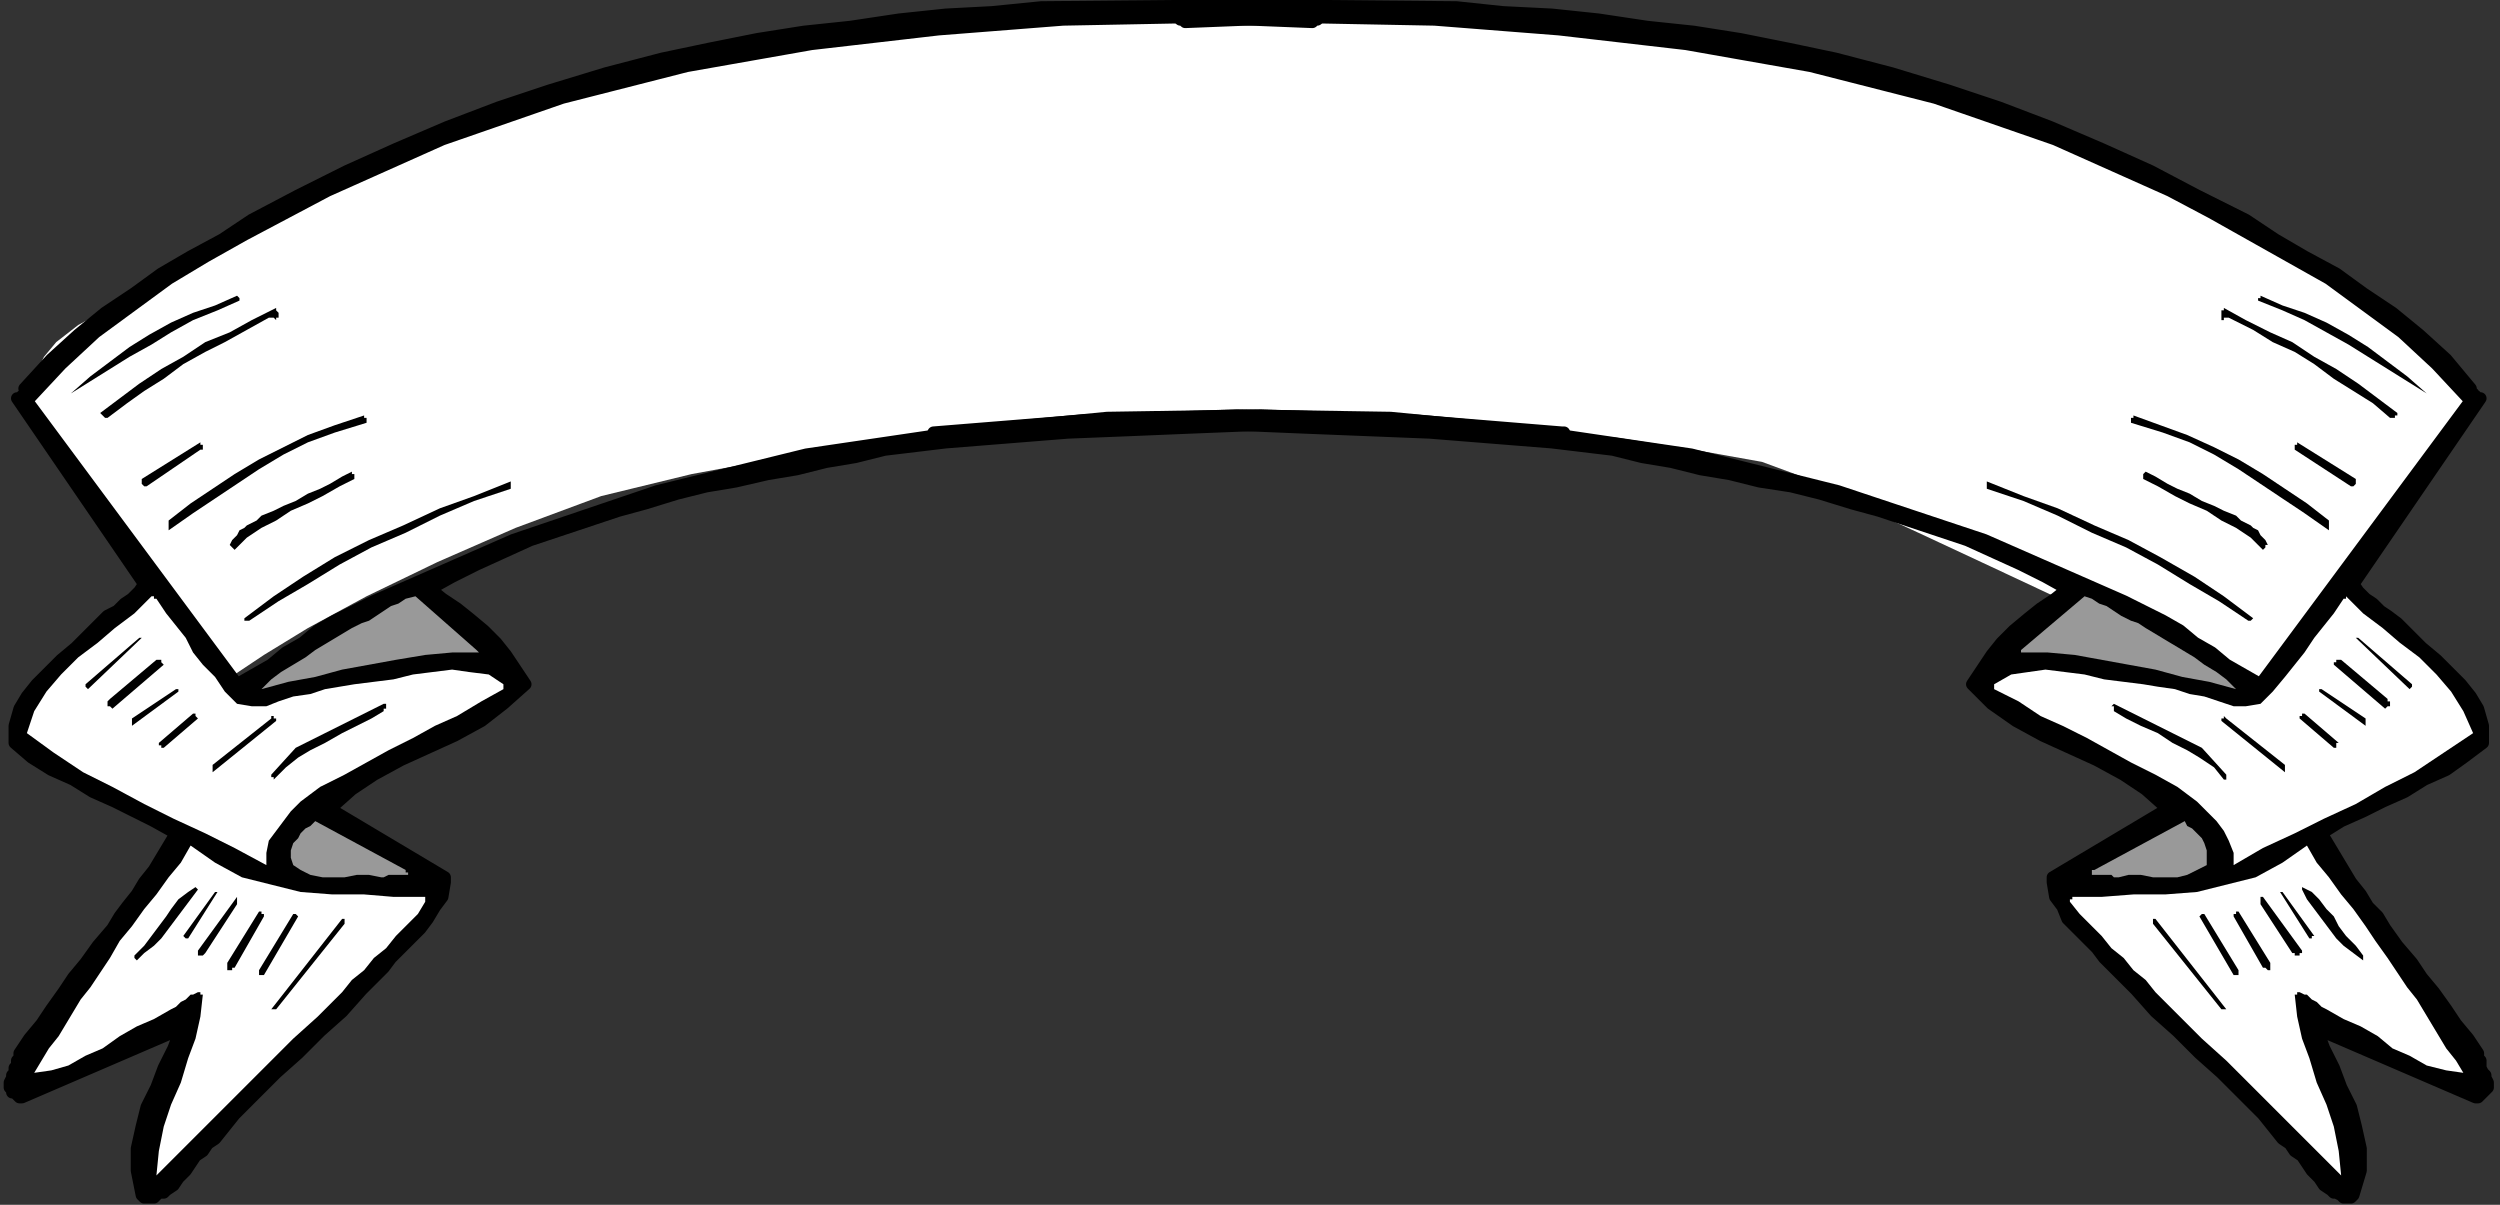 <?xml version="1.0" encoding="UTF-8" standalone="no"?>
<svg
   xmlns:dc="http://purl.org/dc/elements/1.1/"
   xmlns:cc="http://creativecommons.org/ns#"
   xmlns:rdf="http://www.w3.org/1999/02/22-rdf-syntax-ns#"
   xmlns:svg="http://www.w3.org/2000/svg"
   xmlns="http://www.w3.org/2000/svg"
   xmlns:sodipodi="http://sodipodi.sourceforge.net/DTD/sodipodi-0.dtd"
   xmlns:inkscape="http://www.inkscape.org/namespaces/inkscape"
   version="1.0"
   width="270.669mm"
   height="130.44mm"
   id="svg101"
   sodipodi:docname="BANNR050.WMF">
  <rect width="100%" height="100%" fill="#333333" stroke="none"/>
  <sodipodi:namedview
     pagecolor="#ffffff"
     bordercolor="#666666"
     borderopacity="1"
     objecttolerance="10"
     gridtolerance="10"
     guidetolerance="10"
     inkscape:pageopacity="0"
     inkscape:pageshadow="2"
     inkscape:window-width="640"
     inkscape:window-height="480"
     id="namedview103" />
  <defs
     id="defs3">
    <pattern
       id="WMFhbasepattern"
       patternUnits="userSpaceOnUse"
       width="6"
       height="6"
       x="0"
       y="0" />
  </defs>
  <path
     style="fill:none;stroke:none;"
     d="  M 0,0   L 1022,0   L 1022,492   L 0,492   z "
     id="path5" />
  <path
     style="fill:#ffffff;fill-rule:evenodd;fill-opacity:1;stroke:none;"
     d="  M 13,166   L 92,278   L 96,276   L 108,268   L 126,257   L 150,244   L 179,230   L 211,216   L 246,203   L 283,194   L 321,187   L 359,181   L 395,177   L 430,174   L 461,172   L 487,171   L 507,171   L 521,170   L 536,171   L 560,172   L 591,173   L 626,176   L 661,179   L 693,184   L 721,189   L 740,196   L 759,206   L 785,218   L 815,232   L 847,247   L 876,260   L 901,271   L 918,278   L 924,281   L 928,276   L 939,263   L 953,244   L 970,222   L 987,200   L 1002,182   L 1012,168   L 1016,163   L 1013,160   L 1004,152   L 989,140   L 970,125   L 947,109   L 920,93   L 891,77   L 861,63   L 828,51   L 796,40   L 763,31   L 732,23   L 702,17   L 674,13   L 649,10   L 628,9   L 606,9   L 578,8   L 545,6   L 511,5   L 475,5   L 440,5   L 407,6   L 378,9   L 352,13   L 329,17   L 307,21   L 286,26   L 265,31   L 243,37   L 219,45   L 194,53   L 168,62   L 145,72   L 124,82   L 105,93   L 88,103   L 72,112   L 57,120   L 43,127   L 32,133   L 23,140   L 18,146   L 15,152   L 13,158   L 12,162   L 13,165   L 13,166  z "
     id="path7" />
  <path
     style="fill:#000000;fill-rule:evenodd;fill-opacity:1;stroke:#000000;stroke-width:5px;stroke-linecap:round;stroke-linejoin:round;stroke-miterlimit:4;stroke-dasharray:none;stroke-opacity:1;"
     d="  M 640,179   L 640,179   L 640,179   L 640,178   L 640,178   L 640,178   L 640,178   L 640,177   L 639,177   L 578,172   L 516,170   L 453,171   L 391,177   L 330,186   L 269,201   L 210,221   L 153,246   L 145,250   L 137,254   L 130,258   L 124,263   L 117,267   L 111,272   L 104,276   L 97,280   L 11,164   L 25,149   L 39,136   L 54,125   L 69,114   L 84,105   L 100,96   L 117,87   L 134,78   L 181,57   L 230,40   L 281,27   L 332,18   L 384,12   L 435,8   L 487,7   L 537,9   L 538,8   L 538,8   L 539,8   L 539,8   L 539,8   L 539,7   L 539,7   L 539,6   L 533,2   L 426,3   L 406,5   L 387,6   L 368,8   L 348,11   L 329,13   L 310,16   L 290,20   L 271,24   L 248,30   L 225,37   L 204,44   L 183,52   L 162,61   L 142,70   L 122,80   L 103,90   L 91,98   L 78,105   L 66,112   L 55,120   L 43,128   L 32,137   L 21,147   L 10,159   L 11,160   L 11,160   L 10,161   L 10,162   L 10,162   L 9,162   L 8,163   L 7,163   L 59,239   L 57,242   L 54,245   L 51,247   L 48,250   L 44,252   L 41,255   L 39,257   L 36,260   L 31,265   L 25,270   L 20,275   L 15,280   L 11,285   L 8,290   L 6,297   L 6,304   L 13,310   L 21,315   L 30,319   L 38,324   L 47,328   L 55,332   L 63,336   L 72,341   L 69,346   L 66,351   L 63,356   L 59,361   L 56,366   L 52,371   L 49,375   L 46,380   L 40,387   L 35,394   L 30,400   L 26,406   L 21,413   L 17,419   L 12,425   L 8,431   L 8,433   L 7,434   L 7,436   L 6,437   L 6,439   L 5,440   L 5,441   L 4,443   L 4,444   L 4,445   L 5,446   L 5,447   L 6,447   L 7,448   L 8,449   L 9,449   L 74,421   L 71,429   L 67,437   L 64,445   L 60,453   L 58,461   L 56,470   L 56,479   L 58,489   L 59,490   L 61,490   L 62,490   L 63,490   L 64,489   L 65,488   L 67,488   L 68,487   L 71,485   L 73,482   L 76,479   L 78,476   L 80,473   L 83,471   L 85,468   L 88,466   L 96,456   L 104,448   L 113,439   L 122,431   L 131,422   L 140,414   L 148,405   L 157,396   L 160,392   L 164,388   L 168,384   L 172,380   L 175,376   L 178,371   L 181,367   L 182,361   L 182,361   L 182,361   L 182,360   L 182,360   L 182,359   L 182,359   L 182,359   L 182,359   L 135,331   L 144,323   L 153,317   L 164,311   L 175,306   L 186,301   L 197,295   L 206,288   L 215,280   L 211,274   L 207,268   L 203,263   L 198,258   L 192,253   L 187,249   L 181,245   L 176,241   L 185,236   L 195,231   L 206,226   L 217,221   L 229,217   L 241,213   L 253,209   L 264,206   L 277,202   L 289,199   L 301,197   L 314,194   L 326,192   L 338,189   L 350,187   L 362,184   L 387,181   L 412,179   L 437,177   L 462,176   L 486,175   L 511,174   L 536,173   L 560,172   L 571,172   L 581,173   L 591,174   L 600,175   L 610,177   L 619,178   L 629,179   L 639,180   L 639,180   L 640,180   L 640,180   L 640,179   L 640,179   L 640,179   L 640,179   L 640,179  z "
     id="path9" />
  <path
     style="fill:#000000;fill-rule:evenodd;fill-opacity:1;stroke:none;"
     d="  M 209,198   L 209,198   L 209,198   L 209,197   L 209,197   L 194,203   L 180,208   L 165,215   L 151,221   L 137,228   L 124,236   L 112,244   L 100,253   L 100,253   L 100,253   L 100,254   L 101,254   L 101,254   L 101,254   L 102,254   L 102,254   L 114,246   L 126,239   L 139,231   L 152,224   L 166,218   L 180,211   L 194,205   L 209,200   L 209,200   L 209,199   L 209,199   L 209,199   L 209,199   L 209,199   L 209,198   L 209,198  z "
     id="path11" />
  <path
     style="fill:#ffffff;fill-rule:evenodd;fill-opacity:1;stroke:none;"
     d="  M 206,281   L 206,281   L 206,281   L 206,281   L 206,280   L 206,280   L 206,280   L 206,280   L 206,280   L 200,276   L 192,275   L 185,274   L 177,275   L 169,276   L 161,278   L 153,279   L 145,280   L 139,281   L 133,282   L 127,284   L 120,285   L 114,287   L 109,289   L 103,289   L 97,288   L 92,283   L 88,277   L 83,272   L 79,267   L 76,261   L 72,256   L 68,251   L 64,245   L 63,245   L 63,245   L 63,245   L 63,244   L 63,244   L 62,244   L 62,244   L 61,245   L 55,251   L 47,257   L 40,263   L 32,269   L 25,276   L 19,283   L 14,291   L 11,300   L 22,308   L 34,316   L 46,322   L 59,329   L 71,335   L 84,341   L 96,347   L 109,354   L 109,349   L 110,344   L 113,340   L 116,336   L 119,332   L 123,328   L 127,325   L 131,322   L 141,317   L 150,312   L 159,307   L 169,302   L 178,297   L 187,293   L 197,287   L 206,282   L 206,282   L 206,282   L 206,282   L 206,282   L 206,281   L 206,281   L 206,281   L 206,281  z "
     id="path13" />
  <path
     style="fill:#999999;fill-rule:evenodd;fill-opacity:1;stroke:none;"
     d="  M 195,266   L 170,244   L 166,245   L 163,247   L 160,248   L 157,250   L 154,252   L 151,254   L 148,255   L 144,257   L 139,260   L 134,263   L 129,266   L 125,269   L 120,272   L 115,275   L 111,278   L 107,282   L 118,279   L 129,277   L 140,274   L 151,272   L 162,270   L 174,268   L 185,267   L 196,267   L 196,267   L 196,267   L 196,267   L 195,266   L 195,266   L 195,266   L 195,266   L 195,266  z "
     id="path15" />
  <path
     style="fill:#999999;fill-rule:evenodd;fill-opacity:1;stroke:none;"
     d="  M 166,356   L 129,336   L 127,338   L 125,339   L 123,341   L 122,343   L 120,345   L 119,348   L 119,351   L 120,354   L 123,356   L 127,358   L 132,359   L 136,359   L 141,359   L 146,358   L 151,358   L 156,359   L 157,359   L 159,358   L 160,358   L 162,358   L 163,358   L 164,358   L 165,358   L 167,358   L 167,358   L 167,357   L 166,357   L 166,357   L 166,357   L 166,357   L 166,356   L 166,356  z "
     id="path17" />
  <path
     style="fill:#000000;fill-rule:evenodd;fill-opacity:1;stroke:none;"
     d="  M 158,289   L 158,289   L 158,288   L 158,288   L 157,288   L 121,306   L 111,317   L 111,317   L 111,318   L 111,318   L 111,318   L 112,318   L 112,319   L 112,319   L 112,319   L 117,314   L 122,310   L 127,307   L 133,304   L 140,300   L 146,297   L 152,294   L 157,291   L 157,290   L 157,290   L 157,290   L 158,290   L 158,290   L 158,289   L 158,289   L 158,289  z "
     id="path19" />
  <path
     style="fill:#000000;fill-rule:evenodd;fill-opacity:1;stroke:none;"
     d="  M 150,171   L 150,171   L 149,171   L 149,171   L 149,170   L 137,174   L 126,178   L 116,183   L 106,188   L 96,194   L 87,200   L 78,206   L 69,213   L 69,214   L 69,214   L 69,214   L 69,215   L 69,215   L 69,216   L 69,216   L 69,217   L 79,210   L 88,204   L 97,198   L 106,192   L 116,186   L 126,181   L 137,177   L 150,173   L 150,173   L 150,173   L 150,173   L 150,172   L 150,172   L 150,172   L 150,172   L 150,171  z "
     id="path21" />
  <path
     style="fill:#000000;fill-rule:evenodd;fill-opacity:1;stroke:none;"
     d="  M 145,194   L 145,194   L 145,194   L 145,194   L 145,194   L 145,194   L 144,194   L 144,193   L 144,193   L 140,195   L 135,198   L 131,200   L 126,202   L 121,205   L 116,207   L 112,209   L 107,211   L 105,213   L 103,214   L 101,215   L 100,216   L 98,217   L 97,219   L 95,221   L 94,223   L 94,223   L 94,223   L 94,223   L 95,224   L 95,224   L 95,224   L 95,224   L 96,225   L 101,220   L 107,216   L 113,213   L 119,209   L 126,206   L 132,203   L 139,199   L 145,196   L 145,196   L 145,195   L 145,195   L 145,195   L 145,195   L 145,195   L 145,194   L 145,194  z "
     id="path23" />
  <path
     style="fill:#000000;fill-rule:evenodd;fill-opacity:1;stroke:none;"
     d="  M 113,294   L 112,294   L 112,294   L 112,293   L 112,293   L 112,293   L 112,293   L 111,293   L 111,294   L 87,313   L 87,313   L 87,313   L 87,314   L 87,314   L 87,314   L 87,315   L 87,315   L 87,316   L 113,295   L 113,295   L 113,294   L 113,294   L 113,294  z "
     id="path25" />
  <path
     style="fill:#000000;fill-rule:evenodd;fill-opacity:1;stroke:none;"
     d="  M 114,130   L 114,129   L 114,129   L 114,128   L 114,128   L 113,127   L 113,127   L 113,127   L 113,126   L 103,131   L 94,136   L 84,140   L 75,146   L 66,151   L 57,157   L 49,163   L 41,169   L 42,170   L 42,170   L 42,170   L 42,170   L 43,171   L 43,171   L 43,171   L 44,171   L 52,165   L 59,160   L 67,155   L 75,149   L 84,144   L 92,140   L 101,135   L 110,130   L 110,130   L 111,130   L 111,130   L 111,130   L 112,130   L 112,130   L 113,131   L 113,131   L 113,131   L 113,131   L 113,130   L 113,130   L 114,130   L 114,130   L 114,130   L 114,130  z "
     id="path27" />
  <path
     style="fill:#000000;fill-rule:evenodd;fill-opacity:1;stroke:none;"
     d="  M 97,121   L 88,125   L 79,128   L 70,132   L 61,137   L 53,142   L 45,148   L 37,154   L 29,161   L 37,156   L 45,151   L 53,146   L 62,141   L 70,136   L 79,131   L 89,127   L 98,123   L 98,122   L 98,122   L 98,122   L 98,122   L 98,122   L 97,121   L 97,121   L 97,121  z "
     id="path29" />
  <path
     style="fill:#000000;fill-rule:evenodd;fill-opacity:1;stroke:none;"
     d="  M 83,183   L 83,183   L 83,183   L 83,182   L 83,182   L 82,182   L 82,182   L 82,181   L 82,181   L 58,196   L 58,197   L 58,197   L 58,198   L 58,198   L 59,199   L 59,199   L 59,199   L 60,199   L 82,184   L 82,184   L 83,184   L 83,184   L 83,184   L 83,184   L 83,183   L 83,183   L 83,183  z "
     id="path31" />
  <path
     style="fill:#000000;fill-rule:evenodd;fill-opacity:1;stroke:none;"
     d="  M 80,293   L 80,293   L 80,292   L 79,292   L 79,292   L 65,304   L 65,304   L 65,305   L 66,305   L 66,305   L 66,306   L 66,306   L 66,306   L 67,306   L 81,294   L 80,293   L 80,293   L 80,293   L 80,293  z "
     id="path33" />
  <path
     style="fill:#000000;fill-rule:evenodd;fill-opacity:1;stroke:none;"
     d="  M 73,282   L 73,282   L 73,282   L 72,282   L 72,282   L 54,294   L 54,294   L 54,294   L 54,295   L 54,295   L 54,296   L 54,296   L 54,297   L 54,297   L 73,283   L 73,283   L 73,283   L 73,282   L 73,282  z "
     id="path35" />
  <path
     style="fill:#000000;fill-rule:evenodd;fill-opacity:1;stroke:none;"
     d="  M 66,271   L 66,271   L 66,270   L 66,270   L 66,270   L 65,270   L 65,270   L 65,270   L 64,270   L 45,286   L 45,286   L 45,286   L 44,287   L 44,287   L 44,288   L 44,288   L 44,288   L 44,289   L 44,289   L 44,289   L 44,289   L 45,289   L 45,289   L 45,289   L 46,290   L 46,290   L 67,272   L 67,272   L 66,271   L 66,271   L 66,271  z "
     id="path37" />
  <path
     style="fill:#000000;fill-rule:evenodd;fill-opacity:1;stroke:none;"
     d="  M 57,261   L 35,280   L 35,280   L 35,280   L 35,281   L 35,281   L 35,281   L 35,281   L 36,282   L 36,282   L 58,261   L 57,261   L 57,261   L 57,261   L 57,261  z "
     id="path39" />
  <path
     style="fill:#ffffff;fill-rule:evenodd;fill-opacity:1;stroke:none;"
     d="  M 174,368   L 174,368   L 174,368   L 174,368   L 174,367   L 174,367   L 174,367   L 174,367   L 174,367   L 161,367   L 149,366   L 136,366   L 123,365   L 111,362   L 99,359   L 88,353   L 78,346   L 74,353   L 69,359   L 64,366   L 59,372   L 54,379   L 49,385   L 45,392   L 41,398   L 37,404   L 33,409   L 30,414   L 27,419   L 24,424   L 20,429   L 17,434   L 14,439   L 21,438   L 28,436   L 35,432   L 42,429   L 49,424   L 56,420   L 63,417   L 70,413   L 72,412   L 73,411   L 74,410   L 76,409   L 77,408   L 78,407   L 79,407   L 81,406   L 81,406   L 81,406   L 81,406   L 82,406   L 82,407   L 82,407   L 83,407   L 83,407   L 82,416   L 80,425   L 77,433   L 74,443   L 70,452   L 67,461   L 65,471   L 64,481   L 74,471   L 83,462   L 92,453   L 102,443   L 111,434   L 120,425   L 130,416   L 140,406   L 144,401   L 149,397   L 153,392   L 158,388   L 162,383   L 167,378   L 171,374   L 174,369   L 174,369   L 174,368   L 174,368   L 174,368  z "
     id="path41" />
  <path
     style="fill:#000000;fill-rule:evenodd;fill-opacity:1;stroke:none;"
     d="  M 141,377   L 141,377   L 141,376   L 140,376   L 140,376   L 111,413   L 111,413   L 112,413   L 112,413   L 112,413   L 112,413   L 113,413   L 113,413   L 113,413   L 141,378   L 141,377   L 141,377   L 141,377   L 141,377  z "
     id="path43" />
  <path
     style="fill:#000000;fill-rule:evenodd;fill-opacity:1;stroke:none;"
     d="  M 107,373   L 107,373   L 107,373   L 106,373   L 106,373   L 93,394   L 93,395   L 93,395   L 93,395   L 93,395   L 93,396   L 93,396   L 93,396   L 93,397   L 94,397   L 94,397   L 94,397   L 94,397   L 95,397   L 95,396   L 96,396   L 96,396   L 108,375   L 108,375   L 108,374   L 108,374   L 107,374   L 107,374   L 107,374   L 107,373   L 107,373  z "
     id="path45" />
  <path
     style="fill:#000000;fill-rule:evenodd;fill-opacity:1;stroke:none;"
     d="  M 97,370   L 97,370   L 97,369   L 97,369   L 97,369   L 97,368   L 97,368   L 97,367   L 97,367   L 81,389   L 81,390   L 81,390   L 81,391   L 82,391   L 82,391   L 83,391   L 84,390   L 84,390   L 97,370  z "
     id="path47" />
  <path
     style="fill:#000000;fill-rule:evenodd;fill-opacity:1;stroke:none;"
     d="  M 89,365   L 89,365   L 89,365   L 88,365   L 88,365   L 75,383   L 75,383   L 76,384   L 76,384   L 76,384   L 76,384   L 77,384   L 89,365  z "
     id="path49" />
  <path
     style="fill:#000000;fill-rule:evenodd;fill-opacity:1;stroke:none;"
     d="  M 81,364   L 81,364   L 81,364   L 81,364   L 80,363   L 80,363   L 80,363   L 80,363   L 80,363   L 77,365   L 73,368   L 70,372   L 68,375   L 65,379   L 62,383   L 59,387   L 55,391   L 55,391   L 55,391   L 55,391   L 55,392   L 55,392   L 55,392   L 56,393   L 56,393   L 59,390   L 63,387   L 66,384   L 69,380   L 72,376   L 75,372   L 78,368   L 81,364  z "
     id="path51" />
  <path
     style="fill:#000000;fill-rule:evenodd;fill-opacity:1;stroke:none;"
     d="  M 121,374   L 121,374   L 121,374   L 121,374   L 120,374   L 120,374   L 120,374   L 120,374   L 120,374   L 106,397   L 106,397   L 106,397   L 106,397   L 106,398   L 106,398   L 106,398   L 106,399   L 106,399   L 107,399   L 107,399   L 107,399   L 107,399   L 107,399   L 107,399   L 108,399   L 108,399   L 122,375   L 122,375   L 122,375   L 122,375   L 122,375   L 121,374   L 121,374   L 121,374   L 121,374  z "
     id="path53" />
  <path
     style="fill:#000000;fill-rule:evenodd;fill-opacity:1;stroke:#000000;stroke-width:5px;stroke-linecap:round;stroke-linejoin:round;stroke-miterlimit:4;stroke-dasharray:none;stroke-opacity:1;"
     d="  M 382,179   L 382,179   L 382,179   L 382,178   L 382,178   L 382,178   L 382,178   L 382,177   L 382,177   L 444,172   L 506,170   L 569,171   L 631,177   L 692,186   L 752,201   L 812,221   L 869,246   L 877,250   L 885,254   L 892,258   L 898,263   L 905,267   L 911,272   L 918,276   L 925,280   L 1011,164   L 997,149   L 983,136   L 968,125   L 953,114   L 937,105   L 921,96   L 905,87   L 888,78   L 841,57   L 792,40   L 741,27   L 690,18   L 638,12   L 587,8   L 535,7   L 485,9   L 484,8   L 484,8   L 483,8   L 483,8   L 483,8   L 483,7   L 483,7   L 483,6   L 489,2   L 596,3   L 615,5   L 635,6   L 654,8   L 674,11   L 693,13   L 712,16   L 732,20   L 751,24   L 774,30   L 797,37   L 818,44   L 839,52   L 860,61   L 880,70   L 899,80   L 919,90   L 931,98   L 943,105   L 956,112   L 967,120   L 979,128   L 990,137   L 1001,147   L 1011,159   L 1011,160   L 1011,160   L 1012,161   L 1012,162   L 1012,162   L 1013,162   L 1014,163   L 1015,163   L 963,239   L 965,242   L 968,245   L 971,247   L 974,250   L 977,252   L 981,255   L 983,257   L 986,260   L 991,265   L 997,270   L 1002,275   L 1007,280   L 1011,285   L 1014,290   L 1016,297   L 1016,304   L 1008,310   L 1001,315   L 992,319   L 984,324   L 975,328   L 967,332   L 958,336   L 950,341   L 953,346   L 956,351   L 959,356   L 962,361   L 966,366   L 969,371   L 973,375   L 976,380   L 981,387   L 987,394   L 991,400   L 996,406   L 1001,413   L 1005,419   L 1010,425   L 1014,431   L 1014,433   L 1015,434   L 1015,436   L 1015,437   L 1016,439   L 1017,440   L 1017,441   L 1018,443   L 1018,444   L 1018,445   L 1017,446   L 1016,447   L 1016,447   L 1015,448   L 1014,449   L 1013,449   L 948,421   L 951,429   L 955,437   L 958,445   L 962,453   L 964,461   L 966,470   L 966,479   L 963,489   L 962,490   L 961,490   L 960,490   L 959,490   L 958,489   L 956,488   L 955,488   L 954,487   L 951,485   L 949,482   L 946,479   L 944,476   L 942,473   L 939,471   L 937,468   L 934,466   L 926,456   L 918,448   L 909,439   L 900,431   L 891,422   L 882,414   L 874,405   L 865,396   L 861,392   L 858,388   L 854,384   L 850,380   L 846,376   L 844,371   L 841,367   L 840,361   L 840,361   L 840,361   L 840,360   L 840,360   L 840,359   L 840,359   L 840,359   L 840,359   L 887,331   L 878,323   L 869,317   L 858,311   L 847,306   L 836,301   L 825,295   L 815,288   L 807,280   L 811,274   L 815,268   L 819,263   L 824,258   L 830,253   L 835,249   L 841,245   L 846,241   L 837,236   L 827,231   L 816,226   L 805,221   L 793,217   L 781,213   L 769,209   L 758,206   L 745,202   L 733,199   L 720,197   L 708,194   L 696,192   L 684,189   L 672,187   L 660,184   L 635,181   L 610,179   L 585,177   L 560,176   L 535,175   L 511,174   L 486,173   L 462,172   L 451,172   L 441,173   L 431,174   L 422,175   L 412,177   L 403,178   L 393,179   L 382,180   L 382,180   L 382,180   L 382,180   L 382,179   L 382,179   L 382,179   L 382,179   L 382,179  z "
     id="path55" />
  <path
     style="fill:#000000;fill-rule:evenodd;fill-opacity:1;stroke:none;"
     d="  M 813,198   L 813,198   L 813,198   L 813,197   L 813,197   L 828,203   L 842,208   L 857,215   L 871,221   L 884,228   L 898,236   L 910,244   L 922,253   L 922,253   L 922,253   L 921,254   L 921,254   L 921,254   L 921,254   L 920,254   L 920,254   L 908,246   L 896,239   L 883,231   L 870,224   L 856,218   L 842,211   L 828,205   L 813,200   L 813,200   L 813,199   L 813,199   L 813,199   L 813,199   L 813,199   L 813,198   L 813,198  z "
     id="path57" />
  <path
     style="fill:#ffffff;fill-rule:evenodd;fill-opacity:1;stroke:none;"
     d="  M 816,281   L 816,281   L 816,281   L 816,281   L 816,280   L 816,280   L 816,280   L 816,280   L 816,280   L 823,276   L 830,275   L 837,274   L 845,275   L 853,276   L 861,278   L 869,279   L 877,280   L 883,281   L 890,282   L 896,284   L 902,285   L 908,287   L 914,289   L 919,289   L 925,288   L 930,283   L 935,277   L 939,272   L 943,267   L 947,261   L 951,256   L 955,251   L 959,245   L 959,245   L 959,245   L 960,245   L 960,244   L 960,244   L 960,244   L 960,244   L 961,245   L 967,251   L 975,257   L 982,263   L 990,269   L 997,276   L 1003,283   L 1008,291   L 1012,300   L 1000,308   L 988,316   L 976,322   L 964,329   L 951,335   L 939,341   L 926,347   L 914,354   L 914,349   L 912,344   L 910,340   L 907,336   L 903,332   L 899,328   L 895,325   L 891,322   L 882,317   L 872,312   L 863,307   L 854,302   L 844,297   L 835,293   L 826,287   L 816,282   L 816,282   L 816,282   L 816,282   L 816,282   L 816,281   L 816,281   L 816,281   L 816,281  z "
     id="path59" />
  <path
     style="fill:#999999;fill-rule:evenodd;fill-opacity:1;stroke:none;"
     d="  M 827,266   L 853,244   L 856,245   L 859,247   L 862,248   L 865,250   L 868,252   L 872,254   L 875,255   L 878,257   L 883,260   L 888,263   L 893,266   L 898,269   L 902,272   L 907,275   L 911,278   L 915,282   L 904,279   L 893,277   L 882,274   L 871,272   L 860,270   L 849,268   L 838,267   L 827,267   L 827,267   L 827,267   L 827,267   L 827,266   L 827,266   L 827,266   L 827,266   L 827,266  z "
     id="path61" />
  <path
     style="fill:#999999;fill-rule:evenodd;fill-opacity:1;stroke:none;"
     d="  M 857,356   L 894,336   L 895,338   L 897,339   L 899,341   L 901,343   L 902,345   L 903,348   L 903,351   L 903,354   L 899,356   L 895,358   L 891,359   L 886,359   L 881,359   L 876,358   L 871,358   L 867,359   L 865,359   L 864,358   L 862,358   L 861,358   L 859,358   L 858,358   L 857,358   L 856,358   L 856,358   L 856,357   L 856,357   L 856,357   L 856,357   L 856,357   L 856,356   L 857,356  z "
     id="path63" />
  <path
     style="fill:#000000;fill-rule:evenodd;fill-opacity:1;stroke:none;"
     d="  M 864,289   L 864,289   L 865,288   L 865,288   L 865,288   L 901,306   L 911,317   L 911,317   L 911,318   L 911,318   L 911,318   L 911,318   L 911,319   L 910,319   L 910,319   L 906,314   L 900,310   L 895,307   L 889,304   L 883,300   L 876,297   L 870,294   L 865,291   L 865,290   L 865,290   L 865,290   L 865,290   L 865,290   L 865,289   L 865,289   L 864,289  z "
     id="path65" />
  <path
     style="fill:#000000;fill-rule:evenodd;fill-opacity:1;stroke:none;"
     d="  M 872,171   L 872,171   L 873,171   L 873,171   L 873,170   L 884,174   L 895,178   L 906,183   L 916,188   L 926,194   L 935,200   L 944,206   L 953,213   L 953,214   L 953,214   L 953,214   L 953,215   L 953,215   L 953,216   L 953,216   L 953,217   L 943,210   L 934,204   L 925,198   L 916,192   L 906,186   L 896,181   L 885,177   L 872,173   L 872,173   L 872,173   L 872,173   L 872,172   L 872,172   L 872,172   L 872,172   L 872,171  z "
     id="path67" />
  <path
     style="fill:#000000;fill-rule:evenodd;fill-opacity:1;stroke:none;"
     d="  M 877,194   L 877,194   L 877,194   L 877,194   L 877,194   L 877,194   L 877,194   L 878,193   L 878,193   L 882,195   L 887,198   L 891,200   L 896,202   L 901,205   L 906,207   L 910,209   L 915,211   L 917,213   L 919,214   L 921,215   L 922,216   L 924,217   L 925,219   L 927,221   L 928,223   L 928,223   L 928,223   L 927,223   L 927,224   L 927,224   L 927,224   L 927,224   L 926,225   L 921,220   L 915,216   L 909,213   L 903,209   L 896,206   L 890,203   L 883,199   L 877,196   L 877,196   L 877,195   L 877,195   L 877,195   L 877,195   L 877,195   L 877,194   L 877,194  z "
     id="path69" />
  <path
     style="fill:#000000;fill-rule:evenodd;fill-opacity:1;stroke:none;"
     d="  M 909,294   L 910,294   L 910,294   L 910,293   L 910,293   L 910,293   L 910,293   L 910,293   L 911,294   L 935,313   L 935,313   L 935,313   L 935,314   L 935,314   L 935,314   L 935,315   L 935,315   L 935,316   L 909,295   L 909,295   L 909,294   L 909,294   L 909,294  z "
     id="path71" />
  <path
     style="fill:#000000;fill-rule:evenodd;fill-opacity:1;stroke:none;"
     d="  M 909,130   L 909,129   L 909,129   L 909,128   L 909,128   L 909,127   L 909,127   L 910,127   L 910,126   L 919,131   L 929,136   L 938,140   L 947,146   L 956,151   L 965,157   L 973,163   L 981,169   L 981,170   L 981,170   L 980,170   L 980,170   L 980,171   L 979,171   L 979,171   L 978,171   L 971,165   L 963,160   L 955,155   L 947,149   L 939,144   L 930,140   L 922,135   L 912,130   L 912,130   L 912,130   L 911,130   L 911,130   L 910,130   L 910,130   L 910,131   L 909,131   L 909,131   L 909,131   L 909,130   L 909,130   L 909,130   L 909,130   L 909,130   L 909,130  z "
     id="path73" />
  <path
     style="fill:#000000;fill-rule:evenodd;fill-opacity:1;stroke:none;"
     d="  M 925,121   L 934,125   L 943,128   L 952,132   L 961,137   L 969,142   L 977,148   L 985,154   L 993,161   L 985,156   L 977,151   L 969,146   L 961,141   L 952,136   L 943,131   L 934,127   L 924,123   L 924,122   L 924,122   L 924,122   L 925,122   L 925,122   L 925,121   L 925,121   L 925,121  z "
     id="path75" />
  <path
     style="fill:#000000;fill-rule:evenodd;fill-opacity:1;stroke:none;"
     d="  M 939,183   L 939,183   L 939,183   L 939,182   L 939,182   L 940,182   L 940,182   L 940,181   L 940,181   L 964,196   L 964,197   L 964,197   L 964,198   L 964,198   L 963,199   L 963,199   L 962,199   L 962,199   L 939,184   L 939,184   L 939,184   L 939,184   L 939,184   L 939,184   L 939,183   L 939,183   L 939,183  z "
     id="path77" />
  <path
     style="fill:#000000;fill-rule:evenodd;fill-opacity:1;stroke:none;"
     d="  M 942,293   L 942,293   L 942,292   L 943,292   L 943,292   L 957,304   L 956,304   L 956,305   L 956,305   L 956,305   L 956,306   L 956,306   L 956,306   L 955,306   L 941,294   L 941,293   L 942,293   L 942,293   L 942,293  z "
     id="path79" />
  <path
     style="fill:#000000;fill-rule:evenodd;fill-opacity:1;stroke:none;"
     d="  M 949,282   L 949,282   L 949,282   L 950,282   L 950,282   L 968,294   L 968,294   L 968,294   L 968,295   L 968,295   L 968,296   L 968,296   L 968,297   L 968,297   L 949,283   L 949,283   L 949,283   L 949,282   L 949,282  z "
     id="path81" />
  <path
     style="fill:#000000;fill-rule:evenodd;fill-opacity:1;stroke:none;"
     d="  M 956,271   L 956,271   L 956,270   L 956,270   L 956,270   L 957,270   L 957,270   L 957,270   L 958,270   L 977,286   L 977,286   L 977,286   L 977,287   L 978,287   L 978,288   L 978,288   L 978,288   L 978,289   L 978,289   L 978,289   L 978,289   L 977,289   L 977,289   L 977,289   L 976,290   L 976,290   L 955,272   L 955,272   L 955,271   L 956,271   L 956,271  z "
     id="path83" />
  <path
     style="fill:#000000;fill-rule:evenodd;fill-opacity:1;stroke:none;"
     d="  M 965,261   L 987,280   L 987,280   L 987,280   L 987,281   L 987,281   L 987,281   L 987,281   L 986,282   L 986,282   L 964,261   L 964,261   L 965,261   L 965,261   L 965,261  z "
     id="path85" />
  <path
     style="fill:#ffffff;fill-rule:evenodd;fill-opacity:1;stroke:none;"
     d="  M 847,368   L 847,368   L 847,368   L 848,368   L 848,367   L 848,367   L 848,367   L 848,367   L 848,367   L 860,367   L 873,366   L 886,366   L 899,365   L 911,362   L 923,359   L 934,353   L 944,346   L 948,353   L 953,359   L 958,366   L 963,372   L 968,379   L 972,385   L 977,392   L 981,398   L 985,404   L 989,409   L 992,414   L 995,419   L 998,424   L 1001,429   L 1005,434   L 1008,439   L 1001,438   L 993,436   L 986,432   L 979,429   L 973,424   L 966,420   L 959,417   L 952,413   L 950,412   L 949,411   L 948,410   L 946,409   L 945,408   L 944,407   L 943,407   L 941,406   L 941,406   L 941,406   L 940,406   L 940,406   L 940,407   L 940,407   L 939,407   L 939,407   L 940,416   L 942,425   L 945,433   L 948,443   L 952,452   L 955,461   L 957,471   L 958,481   L 948,471   L 939,462   L 930,453   L 920,443   L 911,434   L 901,425   L 892,416   L 882,406   L 878,401   L 873,397   L 869,392   L 864,388   L 860,383   L 855,378   L 851,374   L 847,369   L 847,369   L 847,368   L 847,368   L 847,368  z "
     id="path87" />
  <path
     style="fill:#000000;fill-rule:evenodd;fill-opacity:1;stroke:none;"
     d="  M 881,377   L 881,377   L 881,376   L 882,376   L 882,376   L 911,413   L 911,413   L 910,413   L 910,413   L 910,413   L 910,413   L 909,413   L 909,413   L 909,413   L 881,378   L 881,377   L 881,377   L 881,377   L 881,377  z "
     id="path89" />
  <path
     style="fill:#000000;fill-rule:evenodd;fill-opacity:1;stroke:none;"
     d="  M 915,373   L 915,373   L 915,373   L 916,373   L 916,373   L 916,373   L 916,373   L 916,373   L 916,373   L 929,394   L 929,395   L 929,395   L 929,395   L 929,395   L 929,396   L 929,396   L 929,396   L 929,397   L 929,397   L 929,397   L 928,397   L 928,397   L 928,397   L 927,396   L 927,396   L 926,396   L 914,375   L 914,375   L 914,374   L 914,374   L 915,374   L 915,374   L 915,374   L 915,373   L 915,373  z "
     id="path91" />
  <path
     style="fill:#000000;fill-rule:evenodd;fill-opacity:1;stroke:none;"
     d="  M 925,370   L 925,370   L 925,369   L 925,369   L 925,369   L 925,368   L 925,368   L 925,367   L 926,367   L 942,389   L 942,390   L 941,390   L 941,391   L 940,391   L 940,391   L 939,391   L 939,390   L 938,390   L 925,370  z "
     id="path93" />
  <path
     style="fill:#000000;fill-rule:evenodd;fill-opacity:1;stroke:none;"
     d="  M 933,365   L 933,365   L 933,365   L 934,365   L 934,365   L 947,383   L 946,383   L 946,384   L 946,384   L 946,384   L 946,384   L 945,384   L 933,365  z "
     id="path95" />
  <path
     style="fill:#000000;fill-rule:evenodd;fill-opacity:1;stroke:none;"
     d="  M 942,364   L 942,364   L 942,364   L 942,364   L 942,363   L 942,363   L 942,363   L 942,363   L 942,363   L 946,365   L 949,368   L 952,372   L 955,375   L 957,379   L 960,383   L 964,387   L 967,391   L 967,391   L 967,391   L 967,391   L 967,392   L 967,392   L 967,392   L 967,393   L 967,393   L 963,390   L 959,387   L 956,384   L 953,380   L 950,376   L 947,372   L 944,368   L 942,364  z "
     id="path97" />
  <path
     style="fill:#000000;fill-rule:evenodd;fill-opacity:1;stroke:none;"
     d="  M 901,374   L 901,374   L 901,374   L 901,374   L 902,374   L 902,374   L 902,374   L 902,374   L 902,374   L 916,397   L 916,397   L 916,397   L 916,397   L 916,398   L 916,398   L 916,398   L 916,399   L 916,399   L 915,399   L 915,399   L 915,399   L 915,399   L 915,399   L 915,399   L 914,399   L 914,399   L 900,375   L 900,375   L 900,375   L 900,375   L 900,375   L 901,374   L 901,374   L 901,374   L 901,374  z "
     id="path99" />
</svg>
